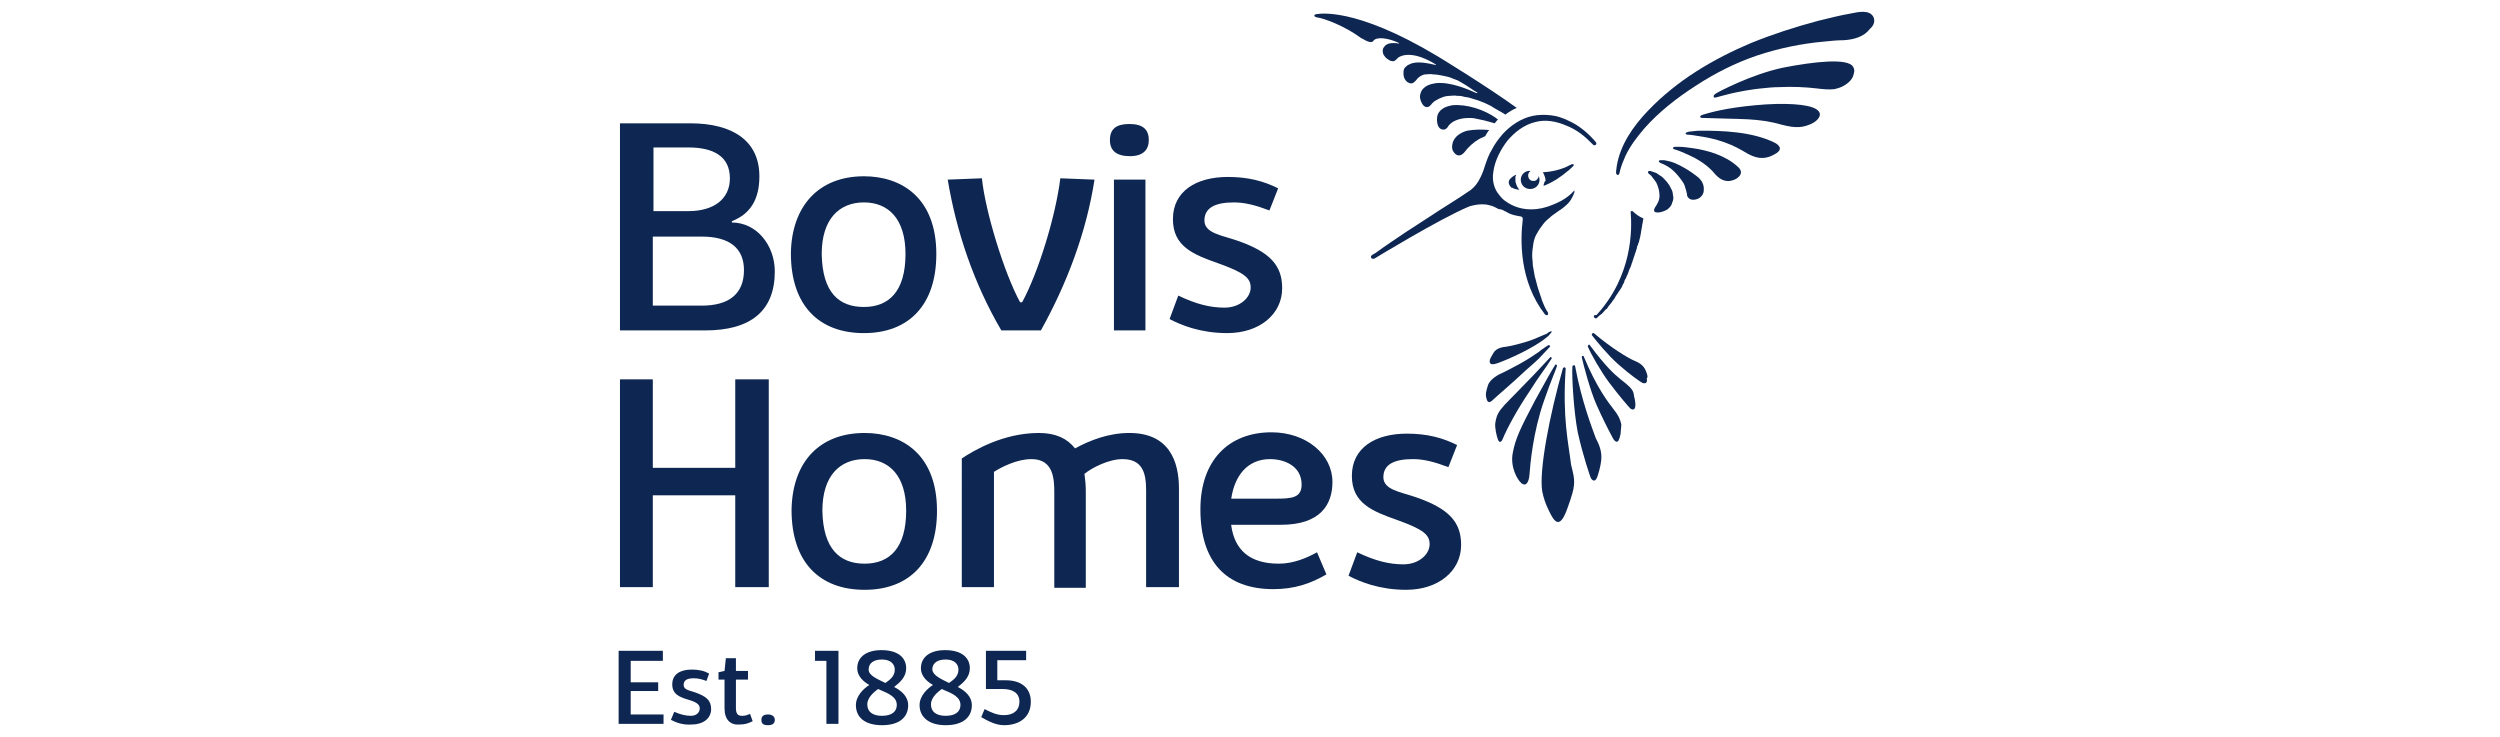 <?xml version="1.0" encoding="UTF-8"?> <svg xmlns="http://www.w3.org/2000/svg" xmlns:xlink="http://www.w3.org/1999/xlink" version="1.1" id="Layer_1" x="0px" y="0px" viewBox="0 0 373 110" style="enable-background:new 0 0 373 110;" xml:space="preserve"> <style type="text/css"> .st0{fill:#0E2752;} .st1{fill:#004751;} .st2{fill:#890B3D;} </style> <g> <path class="st0" d="M92.5,49.3V18.4H103c6.3,0,10.3,2.6,10.3,7.9c0,3.4-1.3,5.6-4.1,6.7l0,0.2c3.7,0,6.4,3.4,6.4,7.3 c0,5.9-3.6,8.8-10.4,8.8H92.5z M97.4,31.5h5.3c3.8,0,6.2-1.8,6.2-4.9c0-3.3-2.5-4.6-6.2-4.6h-5.2V31.5z M97.4,45.6h7.3 c4,0,6.3-1.7,6.3-5.3c0-3.3-2.2-5-6.3-5h-7.3V45.6z"></path> <path class="st0" d="M128.9,26.3c5.6,0,10.8,3.2,10.8,11.6c0,7.6-4.1,11.8-10.8,11.8c-6.7,0-10.9-4.1-10.9-11.9 C118.1,30.8,122.1,26.3,128.9,26.3 M128.9,45.8c3.7,0,6.2-2.3,6.2-7.9c0-5.3-2.6-7.7-6.2-7.7c-3.7,0-6.3,2.5-6.3,7.7 C122.7,43.7,125.2,45.8,128.9,45.8"></path> <path class="st0" d="M149.4,49.3c-4.1-7-6.7-14.7-8-22.5l5.1-0.2c0.5,4.9,3.3,14.1,5.7,18.5h0.3c2.4-4.4,5-12.8,5.7-18.5l5.1,0.2 c-1.2,7.8-4.1,15.5-8,22.5H149.4z"></path> <path class="st0" d="M171.4,20.9c0,1.4-0.8,2.4-2.8,2.4c-2,0-3-0.8-3-2.4c0-1.7,1-2.4,2.9-2.4C170.5,18.5,171.4,19.3,171.4,20.9 M166.2,26.8h4.7v22.5h-4.7V26.8z"></path> <path class="st0" d="M175.8,44.1c2.7,1.3,4.8,1.8,6.9,1.8c2.3,0,3.9-1.5,3.9-3c0-1.4-0.9-2.2-4.8-3.6c-3.7-1.3-6.8-2.5-6.8-6.6 c0-4.2,3.5-6.3,8.2-6.3c3,0,5.3,0.6,7.5,1.7l-1.3,3.3c-2.1-0.8-3.7-1.2-5.3-1.2c-2.8,0-4.4,0.8-4.4,2.7c0,1.9,2.6,2.2,4.9,3 c4.9,1.7,6.7,3.7,6.7,7.1c0,3.9-3.4,6.7-8.2,6.7c-4,0-6.9-1.2-8.6-2.1L175.8,44.1z"></path> </g> <polygon class="st0" points="109.7,56.6 109.7,69.8 97.4,69.8 97.4,56.6 92.5,56.6 92.5,87.6 97.4,87.6 97.4,73.9 109.7,73.9 109.7,87.6 114.7,87.6 114.7,56.6 "></polygon> <g> <path class="st0" d="M129,64.6c5.6,0,10.8,3.2,10.8,11.6c0,7.6-4.1,11.8-10.8,11.8c-6.7,0-10.9-4.1-10.9-11.9 C118.2,69,122.2,64.6,129,64.6 M129,84.1c3.7,0,6.2-2.3,6.2-7.9c0-5.3-2.6-7.7-6.2-7.7c-3.7,0-6.3,2.5-6.3,7.7 C122.8,81.9,125.3,84.1,129,84.1"></path> <path class="st0" d="M143.5,68.4c1.8-1.2,6.2-3.8,11.5-3.8c2.5,0,4.2,0.8,5.4,2.3c2.2-1.2,5-2.3,8.1-2.3c6,0,7.4,4.3,7.4,8.3v14.7 H171V74.1c0-2.3,0.2-5.6-3.5-5.6c-2.1,0-4.6,1.3-5.7,2.2c0.1,0.8,0.2,1.6,0.2,2.5v14.5h-4.7V73.5c0-2-0.1-5-3.4-5 c-2.2,0-4.5,1.2-5.6,1.9v17.2h-4.8V68.4z"></path> <path class="st0" d="M183.7,78.4c0.5,3.6,2.7,5.7,7.1,5.7c2.1,0,4.1-0.8,5.7-1.7l1.4,3.3c-2.4,1.4-4.8,2.2-7.9,2.2 c-7.1,0-10.9-4.1-10.9-11.9c0-7.4,4.3-11.5,10.6-11.5c5.2,0,9.1,3.3,9.1,7.4c0,3.4-1.8,6.4-7.7,6.4H183.7z M183.7,74.4h6.6 c2.4,0,3.9-0.1,3.9-2.1c0-2.8-2.6-3.8-4.7-3.8C186.1,68.5,184.2,71,183.7,74.4"></path> <path class="st0" d="M202.5,82.4c2.7,1.3,4.8,1.8,6.9,1.8c2.3,0,3.9-1.5,3.9-3c0-1.4-0.9-2.2-4.8-3.6c-3.7-1.3-6.8-2.5-6.8-6.6 c0-4.2,3.5-6.3,8.2-6.3c3,0,5.3,0.6,7.5,1.7l-1.3,3.3c-2.1-0.8-3.7-1.2-5.3-1.2c-2.8,0-4.4,0.8-4.4,2.7c0,1.9,2.6,2.2,4.9,3 c4.9,1.7,6.7,3.7,6.7,7.1c0,3.9-3.4,6.7-8.2,6.7c-4,0-6.9-1.2-8.6-2.1L202.5,82.4z"></path> <path class="st0" d="M228.4,25.5c0,0,0.1,0,0.1,0C228.5,25.5,228.4,25.5,228.4,25.5c-0.9-0.1-1.5,0.6-1.5,1.3 c0,0.8,0.6,1.4,1.4,1.4c0.8,0,1.4-0.6,1.4-1.4c0-0.2-0.1-0.4-0.1-0.6c0,0.3-0.2,0.5-0.4,0.7c-0.4,0.2-0.9,0.1-1.1-0.3 C227.9,26.2,228,25.7,228.4,25.5"></path> <path class="st0" d="M230.4,27.3c-0.1,0.2-0.1,0.4-0.1,0.4l0.1,0c1.5-0.6,2.7-1.5,3.4-2.1c0.3-0.2,0.6-0.5,0.9-0.8 c0,0,0.1-0.1,0.1-0.1c0-0.1,0-0.2-0.1-0.2c-0.1,0-0.2,0-0.2,0c-0.9,0.5-2.3,1.1-4.3,1.2c0.2,0.4,0.4,0.8,0.4,1.3 C230.5,27,230.4,27.2,230.4,27.3"></path> <path class="st0" d="M237.8,47.2c0,0.1,0,0.1,0.1,0.2c0.1,0.1,0.1,0.1,0.2,0.1c0.1,0,0.1,0,0.2-0.1c0.1-0.1,0.5-0.5,0.6-0.5 c0.1-0.1,0.2-0.2,0.3-0.3c0.1-0.1,0.4-0.5,0.5-0.5c0.1-0.1,0.2-0.2,0.2-0.3c0.1-0.1,0.4-0.5,0.5-0.6c0.1-0.1,0.1-0.2,0.2-0.3 c0.1-0.1,0.4-0.5,0.4-0.6c0.1-0.1,0.1-0.2,0.2-0.3c0.1-0.1,0.3-0.5,0.4-0.6c0.1-0.1,0.1-0.2,0.2-0.3c0.1-0.1,0.3-0.5,0.3-0.6 c0.1-0.1,0.3-0.5,0.3-0.7c0.1-0.1,0.1-0.2,0.2-0.3c0-0.1,0.2-0.5,0.3-0.7c0-0.1,0.1-0.2,0.1-0.3c0-0.1,0.2-0.5,0.3-0.7 c0-0.1,0.1-0.2,0.1-0.3c0-0.1,0.2-0.5,0.2-0.6c0-0.1,0.1-0.2,0.1-0.3c0-0.1,0.2-0.5,0.2-0.6c0-0.1,0.2-0.5,0.2-0.6 c0-0.1,0.1-0.2,0.1-0.3c0-0.1,0.1-0.5,0.2-0.6c0-0.1,0-0.2,0.1-0.3c0-0.1,0.2-0.7,0.2-0.8c0-0.1,0.1-0.4,0.1-0.5 c0-0.1,0.1-0.6,0.1-0.6c0-0.2,0.1-0.4,0.1-0.6c0-0.2,0.1-0.4,0.1-0.6c0-0.1,0.1-0.4,0.1-0.5c-0.7-0.3-1.2-0.7-1.5-1 c0,0-0.2-0.2-0.3-0.1c-0.2,0.1-0.1,0.2-0.1,0.2c0.2,2.5,0.3,9.4-5.1,15.3C237.8,47,237.8,47.1,237.8,47.2"></path> <path class="st0" d="M271,16.3c-1.2-0.8-4.9-1-9.1-0.6c-4.4,0.4-6.8,1.1-7.8,1.4c-0.3,0.1-0.5,0.2-0.4,0.4c0,0.1,0.3,0.1,0.5,0.1 c2.5,0.1,4.6,0.1,6.6,0.2c1.7,0.1,3.3,0.3,5,0.8c2.3,0.6,3.2,0.4,4.4-0.1C271.3,18,272.1,17,271,16.3"></path> <path class="st0" d="M264.8,21.3c-3.4-1.7-8-1.8-11-1.8c-0.8,0-1.3,0.1-1.4,0.1c-0.2,0-0.9,0.1-0.9,0.3c0,0.2,0.3,0.2,0.5,0.2 c0.2,0,0.8,0.1,1.4,0.2c4.3,0.6,6.4,2.1,7.3,2.6c1.1,0.6,2.4,1.1,4.1,0.1C266.5,22.1,264.8,21.3,264.8,21.3"></path> <path class="st0" d="M259.3,24.9c-1.8-1.7-4.6-2.5-6.8-2.8c-0.7-0.1-1.4-0.2-2.1-0.2c-0.2,0-0.4,0-0.5,0c-0.1,0-0.3,0.1-0.3,0.2 c0,0.1,0.2,0.2,0.3,0.2c0.7,0.2,1.3,0.5,2,0.8c2.5,1.1,3.6,2.4,4.1,3c0.7,0.7,1.6,1.3,3,0.6C260,26.1,259.9,25.4,259.3,24.9"></path> <path class="st0" d="M249.6,29.1c0-0.3-0.1-0.7-0.3-1c-0.3-0.7-0.8-1.2-1.3-1.7c-0.3-0.2-0.6-0.4-0.9-0.6c-0.3-0.1-0.6-0.2-0.9-0.3 c-0.1,0-0.2,0-0.3,0.1c-0.1,0.2,0.1,0.3,0.2,0.4c0.1,0.1,0.3,0.2,0.4,0.4c0.2,0.3,0.4,0.5,0.6,0.8c0.3,0.6,0.5,1.3,0.5,2 c0,0.7-0.3,1.2-0.7,1.8c-0.1,0.2-0.2,0.5,0,0.6c0.1,0.1,0.3,0.1,0.5,0.1c0.4,0,0.9-0.2,1.3-0.4c0.4-0.3,0.7-0.6,0.8-1.1 C249.7,29.8,249.7,29.4,249.6,29.1"></path> <path class="st0" d="M224.5,31.5c0.3,0.1,0.5,0.3,0.8,0.4c0.5,0.2,1,0.3,1.6,0.4c0.2,0,0.3,0.2,0.3,0.4c-0.4,3.2-0.5,9.3,3.3,14.2 c0,0,0.2,0.2,0.4,0.1c0.2-0.2,0-0.5-0.1-0.6c-0.3-0.5-0.5-1-0.7-1.5c-0.2-0.6-0.4-1.2-0.6-1.8c-0.2-0.6-0.3-1.2-0.5-1.8 c-0.1-0.6-0.2-1.1-0.3-1.7c0-0.5-0.1-1-0.1-1.5c0-0.6,0.1-1.2,0.2-1.9c0.1-0.5,0.3-1.1,0.6-1.5c0.2-0.4,0.5-0.8,0.8-1.2 c0.3-0.4,0.6-0.7,1-1c0.3-0.3,0.6-0.5,0.9-0.7c0.1-0.1,0.3-0.2,0.4-0.3c0.5-0.3,1-0.7,1.4-1.1c0.3-0.3,0.5-0.6,0.7-1 c0.1-0.2,0.2-0.4,0.3-0.7c0-0.1,0-0.2,0-0.3c0,0,0,0,0,0c-1.2,1.4-2.8,2-3.9,2.4c-0.3,0.1-0.7,0.2-1.1,0.3c-0.3,0-0.5,0.1-0.7,0.1 c-2,0.2-3.5-0.4-4.6-1.2c-0.3-0.2-0.6-0.5-0.9-0.9c-0.8-0.9-1.1-2.2-0.9-3.4c0.2-1.7,1.1-3.4,2.1-4.7c1.1-1.3,2.5-2.4,4.2-2.8 c1.5-0.4,3.1-0.1,4.5,0.5c0.8,0.3,1.5,0.7,2.2,1.2c0.7,0.5,1.3,1.1,1.9,1.7h0c0.1,0.1,0.3,0.1,0.4,0c0.1-0.1,0.1-0.3,0-0.4 c-1.1-1.3-2.5-2.5-4.1-3.2c-0.8-0.4-1.7-0.7-2.6-0.8c-0.9-0.1-1.8-0.1-2.8,0.1c-1.7,0.4-3.2,1.4-4.4,2.7c-0.6,0.7-1.2,1.5-1.6,2.3 c-0.5,0.8-0.8,1.7-1.1,2.6c-0.2,0.7-0.5,1.4-0.9,2.1c-0.4,0.7-1,1.3-1.7,1.7c-0.8,0.6-4.4,2.8-5.4,3.5c-1.2,0.8-2.5,1.6-3.7,2.4 c-1.5,1-3,2-4.5,3.1c-0.2,0.1-0.3,0.2-0.5,0.3c0,0-0.4,0.2-0.2,0.5c0.2,0.2,0.5,0.1,0.6,0c0,0,9.5-5.8,14-7.7c0,0,1.2-0.4,2.3-0.3 c0.3,0,0.7,0.1,1,0.2c0.4,0.1,0.7,0.3,1.1,0.5C223.9,31.2,224.2,31.3,224.5,31.5"></path> <path class="st0" d="M223.5,17.8c-0.1,0-0.3-0.2-0.3-0.2c-1.7-1.2-4.3-2.1-6.5-1.9c-0.6,0.1-1.3,0.3-1.8,0.8 c-0.3,0.3-0.5,0.7-0.5,1.2c0,0.4,0,0.9,0.3,1.3c0.2,0.3,0.6,0.4,0.9,0.3c0.2-0.1,0.4-0.3,0.5-0.5c0.1-0.2,0.3-0.3,0.5-0.5 c0.7-0.5,1.7-0.7,2.5-0.7c0.4,0,0.7,0,1.1,0.1c0.5,0.1,1,0.2,1.4,0.3c0.2,0.1,0.5,0.1,0.7,0.2c0.1,0,0.7,0.2,0.7,0.2 C223.2,18.2,223.3,18,223.5,17.8"></path> <path class="st0" d="M216.7,21.5c0,0-0.2,0.7,0.2,1.2c0.8,1.1,1.6,0,1.6,0c0.6-0.8,1.4-1.5,2.1-1.9c0.3-0.2,0.7-0.3,1-0.5 c0.2-0.3,0.3-0.6,0.6-0.9c-1-0.1-2.2-0.1-3.3,0.1C216.8,20.1,216.7,21.5,216.7,21.5"></path> <path class="st0" d="M256.1,13.9c-0.2,0.1-0.5,0.3-0.4,0.6c0.1,0.2,0.7-0.1,1.6-0.3c2.2-0.6,4.4-0.9,5.4-1c0.9-0.1,1.9-0.2,2.8-0.2 c1.9-0.1,4,0,5.6,0.2c0.8,0.1,1.8,0.2,2.6,0.1c0.4-0.1,0.8-0.2,1.2-0.4c0.6-0.3,1.4-0.9,1.6-1.6c0.1-0.4,0.3-0.8,0-1.3 c-0.7-1.4-5.9-0.8-10.5,0.1C261.3,11.1,256.4,13.7,256.1,13.9"></path> <path class="st0" d="M279.5,2.5c-0.6-1.1-2.3-0.7-3.3-0.5c-1.7,0.3-3.3,0.7-4.9,1.1c-3.4,0.9-6.8,2-10,3.3 c-5.7,2.4-11.1,5.6-15.4,10.1c-2.2,2.3-4.2,5.1-4.7,8.4c0,0.3-0.2,0.9,0,1.1c0.3,0.4,0.5-0.3,0.5-0.5c0.2-0.8,0.5-1.5,0.8-2.2 c0.7-1.5,1.7-2.8,2.8-4.1c2.2-2.5,4.9-4.6,7.7-6.4c2.9-1.9,5.9-3.4,9.1-4.5c3.3-1.1,6.7-1.8,10.1-2.1c1-0.1,1.9-0.2,2.9-0.2 c1.5-0.1,3-0.5,3.9-1.7C279.6,3.8,279.8,3.1,279.5,2.5"></path> <path class="st0" d="M204.9,6.1c0.5-0.7,2.3-0.4,3.8,0.3c0.1,0,0,0.1,0,0.1c-0.4-0.1-1-0.1-1.5,0c-0.2,0.1-0.5,0.2-0.6,0.4 c-0.2,0.2-0.3,0.4-0.3,0.7c0,0.3,0.1,0.6,0.3,0.8c0.1,0.2,0.3,0.3,0.4,0.4c0.2,0.1,0.4,0.3,0.6,0.3c0.3,0.1,0.5,0,0.7-0.2 c0.1-0.1,0.2-0.2,0.3-0.3c0.7-0.5,2.5-0.9,5.6,1c0.1,0,0,0.1,0,0.1c-0.9-0.2-2.8-0.7-3.9-0.1c-0.3,0.1-0.5,0.3-0.7,0.5 c-0.2,0.3-0.2,0.5-0.2,0.9c0,0.6,0.3,1.2,0.9,1.4c0.5,0.2,0.9-0.3,1.2-0.7c0.3-0.3,0.8-0.6,1.2-0.6c0.4,0,0.7-0.1,1.1,0 c0.5,0,1,0.1,1.5,0.2c0.5,0.1,1,0.2,1.4,0.4c0.3,0.1,0.5,0.2,0.8,0.3c0.4,0.2,0.8,0.5,1.2,0.7c0.4,0.3,0.8,0.5,1.2,0.8 c0.2,0.1,0.3,0.2,0.5,0.3c0.1,0,0,0.1-0.1,0.1c-1.3-0.6-3.9-1.7-6-1.5c-0.6,0.1-1.2,0.2-1.7,0.6c-0.4,0.3-0.6,0.6-0.7,1.1 c-0.1,0.3,0,0.7,0.1,1c0.2,0.5,0.6,1.1,1.2,0.8c0.2-0.1,0.4-0.4,0.5-0.5c0.2-0.2,0.3-0.3,0.5-0.4c0.2-0.1,0.5-0.3,0.8-0.4 c0.4-0.2,0.9-0.3,1.3-0.3c0.4,0,0.7-0.1,1.1,0c0.3,0,0.6,0,0.9,0.1c0.3,0.1,0.7,0.1,1,0.2c0.4,0.1,0.9,0.3,1.3,0.4 c0.3,0.1,0.7,0.3,1,0.4c0.4,0.2,0.9,0.4,1.3,0.7c0.5,0.3,0.9,0.5,1.4,0.8c0,0,0.3,0.2,0.3,0.2c0.5-0.4,1.2-0.8,1.7-1 c-4.4-3.2-11.8-7.7-11.8-7.7c-12.5-7.5-17.8-6.3-18-6.3c-0.2,0-0.4,0.1-0.4,0.2c0,0.1,0,0.2,0.4,0.3c1,0.1,4.2,1.3,6.6,3.1 C203.1,5.6,204.5,6.7,204.9,6.1"></path> <path class="st0" d="M233.6,55L233.6,55L233.6,55L233.6,55c0-0.1-0.1-0.2-0.2-0.2c-0.1,0-0.1,0.1-0.2,0.1c-2,7-3.6,15.3-3.1,18.4 c0.2,1,0.5,1.9,1,2.9c0.8,1.7,1.6,2.8,2.7-0.2c0.4-1.1,0.6-1.7,0.8-2.4c0.5-1.8,0.2-2.6-0.2-4.3C234,66,233.1,62.4,233.6,55"></path> <path class="st0" d="M231.2,49.5C231.2,49.5,231.2,49.5,231.2,49.5c-0.2,0.1-0.2,0.1-0.3,0.2c-0.1,0.1-0.3,0.2-0.4,0.2 c-1.4,0.6-1.8,0.8-2.8,1.1c-2,0.6-2.7,0.7-3.5,0.8c-0.4,0.1-0.8,0.2-1.2,0.6c-0.3,0.4-0.4,0.7-0.6,1c-0.2,0.4-0.4,1.3,1,0.8 c1.7-0.6,5.5-2.3,7.4-3.9c0.1-0.1,0.3-0.2,0.4-0.4c0.1-0.1,0.1-0.1,0.2-0.2c0-0.1,0.1-0.1,0.1-0.2c0-0.1,0-0.1-0.1-0.1 C231.3,49.5,231.3,49.5,231.2,49.5"></path> <path class="st0" d="M231.1,51.9c0,0,0.1-0.1,0.1-0.1c0-0.1,0.1-0.1,0.1-0.1c0-0.1-0.1-0.2-0.2-0.2c0,0-0.1,0-0.1,0 c0,0-0.3,0.2-0.6,0.4c-0.3,0.2-0.6,0.4-0.8,0.6c-0.7,0.5-1.8,1.2-2.7,1.7c-1.3,0.7-2.2,1.2-3.1,1.6c0,0-1.5,0.7-1.8,1.7 c-0.3,0.9-0.4,1.4-0.2,2c0.1,0.5,0.4,0.7,0.9,0.2c0.4-0.4,3-2.6,4.9-4.4c1-0.9,1.5-1.3,2-1.8C230.1,53,230.6,52.4,231.1,51.9"></path> <path class="st0" d="M232.3,54.6C232.3,54.6,232.3,54.6,232.3,54.6c0-0.2-0.1-0.2-0.2-0.2c-0.1,0-0.1,0-0.1,0.1h0 c-0.4,0.6-1.3,2.2-3,5.3c-2.1,4-2.9,5.6-3.3,7.8c-0.4,2.1,0.7,4,1.3,4.5c0.6,0.5,1.1,0,1.2-1.3c0.1-1.4,0.5-6.3,2.2-11.1 C231.4,56.8,232.1,55.3,232.3,54.6"></path> <path class="st0" d="M231.5,53.5c0.1-0.1-0.1-0.3-0.2-0.2c-0.6,0.6-2,2.2-3.6,3.8c-2.1,2.2-3.2,3.2-3.8,4c-0.6,0.8-0.7,1.4-0.8,2 c-0.1,0.7,0.2,2,0.4,2.5c0.2,0.5,0.5,0.4,0.7-0.1c0.7-1.7,2.3-4.6,4-7.1C229.7,56,230.5,55.1,231.5,53.5"></path> <path class="st0" d="M235,54.6L235,54.6c0-0.1-0.1-0.1-0.2-0.1c-0.1,0-0.2,0.1-0.2,0.2c-0.1,1.5,0.2,6.7,0.8,9.8 c0.8,3.6,1.8,6.4,1.9,6.7c0.1,0.3,0.7,1.1,1.1-0.3c0,0,0.4-1.2,0.5-2.2c0.1-1.1-0.1-2-0.8-3.3C237.6,64,236,60,235,54.6"></path> <path class="st0" d="M240.7,61c-0.7-0.9-2.5-3.2-4.4-7.8c0-0.1-0.1-0.1-0.2-0.1c-0.1,0-0.1,0.2-0.1,0.2c0.3,1.3,1.2,4.8,2.2,7.1 c0.8,1.8,1.7,3.6,2.4,4.9c0.3,0.6,0.7,0.8,0.9,0.4c0.1-0.2,0.2-0.5,0.3-1c0-0.4,0.1-0.9,0.1-1.4C241.7,62.5,241.5,62,240.7,61"></path> <path class="st0" d="M241.8,56.6c-1-0.8-2.3-2-4.6-5.1c-0.1-0.2-0.3,0-0.3,0.2c0.5,1.2,2,3.8,3.2,5.4c1.5,2,2.9,3.6,3.1,3.8 c0.2,0.2,0.8,0.5,0.8-0.5c0,0,0-0.6-0.2-1.3C243.7,58.3,243.6,58,241.8,56.6"></path> <path class="st0" d="M245.5,55.2c-0.3-0.6-0.7-1-1.7-1.4c-0.9-0.4-3.3-1.8-6-4.1c0,0,0,0,0,0c0,0-0.1,0-0.1,0 c-0.1,0-0.2,0.1-0.2,0.2c0,0,0,0.1,0,0.1h0c0.7,0.9,2.4,3,4,4.4c1.8,1.6,3.3,2.6,3.5,2.7c0.2,0.1,0.9,0.3,0.7-0.7 C245.9,56.4,245.8,55.8,245.5,55.2"></path> <path class="st0" d="M225.4,26.6c-0.2,0.2-0.3,0.4-0.3,0.6c0,0.3,0.2,0.6,0.4,0.8c0,0,0,0,0.1,0c0,0,0,0,0,0 c0.5,0.3,1.1,0.3,1.1,0.3c-0.4-0.4-0.5-0.9-0.5-0.9s0,0,0,0c-0.1-0.2-0.1-0.4-0.1-0.6c0-0.1,0-0.2,0-0.2c0,0,0,0,0,0 c0,0,0-0.1,0-0.1c0,0,0,0,0,0c0,0,0-0.1,0-0.1c0-0.1,0.1-0.2,0.1-0.3C226.3,26,225.8,26.2,225.4,26.6"></path> <path class="st0" d="M253.3,26.4c-0.5-0.4-1.2-0.9-1.9-1.3c-0.5-0.3-1.1-0.6-1.6-0.8c-0.5-0.2-1-0.3-1.5-0.4c-0.2,0-0.3,0-0.5,0 c-0.1,0-0.2,0-0.3,0.1c0,0.2,0.1,0.2,0.2,0.3c0.8,0.3,1.5,0.7,2.1,1.3c0.5,0.5,0.9,1,1.3,1.6c0.2,0.3,0.3,0.6,0.4,1 c0.1,0.2,0.1,0.5,0.2,0.7c0,0.2,0,0.4,0.2,0.6c0.4,0.5,1.3,0.3,1.7,0c0.3-0.2,0.6-0.6,0.6-1.1C254.3,27.5,253.8,26.8,253.3,26.4"></path> </g> <polygon class="st0" points="92.3,97.1 92.3,108 99,108 99,106.6 94.1,106.6 94.1,103.1 98.2,103.1 98.2,101.8 94.1,101.8 94.1,98.6 98.9,98.6 98.9,97.1 "></polygon> <g> <path class="st0" d="M100.1,107.4l0.5-1.2c0.9,0.4,1.7,0.6,2.5,0.6c0.8,0,1.3-0.5,1.3-1.1c0-0.5-0.3-0.9-1.7-1.3 c-1.3-0.4-2.4-0.8-2.4-2.3c0-1.5,1.2-2.2,2.9-2.2c1.1,0,1.9,0.2,2.6,0.6l-0.4,1.1c-0.8-0.3-1.3-0.4-1.9-0.4c-1,0-1.5,0.3-1.5,1 c0,0.7,0.8,0.8,1.7,1.1c1.7,0.6,2.4,1.2,2.4,2.5c0,1.4-1.2,2.3-2.9,2.3C101.7,108.2,100.7,107.7,100.1,107.4"></path> <path class="st0" d="M108.1,105.7v-4.3h-0.9v-1.1l0.9-0.2l0.2-1.9h1.5v1.9h1.8v1.3h-1.8v4.2c0,0.8,0.2,1.2,0.9,1.2 c0.5,0,0.8-0.1,1.2-0.3l0.4,1.1c-0.6,0.3-1.1,0.5-2,0.5C109,108.2,108.1,107.4,108.1,105.7"></path> <path class="st0" d="M113.6,107.4c0-0.6,0.4-0.8,1-0.8s1,0.3,1,0.8c0,0.5-0.3,0.8-1,0.8C113.9,108.2,113.6,108,113.6,107.4"></path> </g> <polygon class="st0" points="121.6,97.1 121.6,98.6 123.3,98.6 123.3,108 125.1,108 125.1,97.1 "></polygon> <g> <path class="st0" d="M127.7,105.2c0-1.4,1.2-2.5,2-3c-0.7-0.4-1.8-1.2-1.8-2.5c0-1.7,1.4-2.7,3.6-2.7c2.7,0,3.7,1.3,3.7,2.7 c0,1.3-0.9,2.1-1.8,2.8c1.2,0.6,2.1,1.5,2.1,2.7c0,1.8-1.3,3-3.9,3C129,108.2,127.7,107,127.7,105.2 M131.6,106.8 c1.4,0,2.2-0.6,2.2-1.6c0-1.2-1.1-1.7-2.8-2.4c-0.5,0.4-1.6,1.2-1.6,2.3C129.4,106.2,130.2,106.8,131.6,106.8 M132.1,101.9 c0.7-0.5,1.4-1,1.4-2c0-0.8-0.6-1.5-1.9-1.5c-1.2,0-2,0.5-2,1.5C129.6,100.8,130.9,101.3,132.1,101.9"></path> <path class="st0" d="M137.2,105.2c0-1.4,1.2-2.5,2-3c-0.7-0.4-1.8-1.2-1.8-2.5c0-1.7,1.4-2.7,3.6-2.7c2.7,0,3.7,1.3,3.7,2.7 c0,1.3-0.9,2.1-1.8,2.8c1.2,0.6,2.1,1.5,2.1,2.7c0,1.8-1.3,3-3.9,3C138.6,108.2,137.2,107,137.2,105.2 M141.1,106.8 c1.4,0,2.2-0.6,2.2-1.6c0-1.2-1.1-1.7-2.8-2.4c-0.5,0.4-1.6,1.2-1.6,2.3C138.9,106.2,139.7,106.8,141.1,106.8 M141.6,101.9 c0.7-0.5,1.4-1,1.4-2c0-0.8-0.6-1.5-1.9-1.5c-1.2,0-2,0.5-2,1.5C139.2,100.8,140.4,101.3,141.6,101.9"></path> <path class="st0" d="M146.4,107l0.5-1.2c1,0.5,1.8,0.9,2.9,0.9c1.5,0,2.3-0.8,2.3-2c0-1.3-1-1.9-2.5-1.9h-2.5v-5.7h6v1.4h-4.3v3 h1.3c2.2,0,3.7,1.1,3.7,3.2c0,2.4-1.8,3.5-4,3.5C148.5,108.2,147.3,107.5,146.4,107"></path> </g> </svg> 